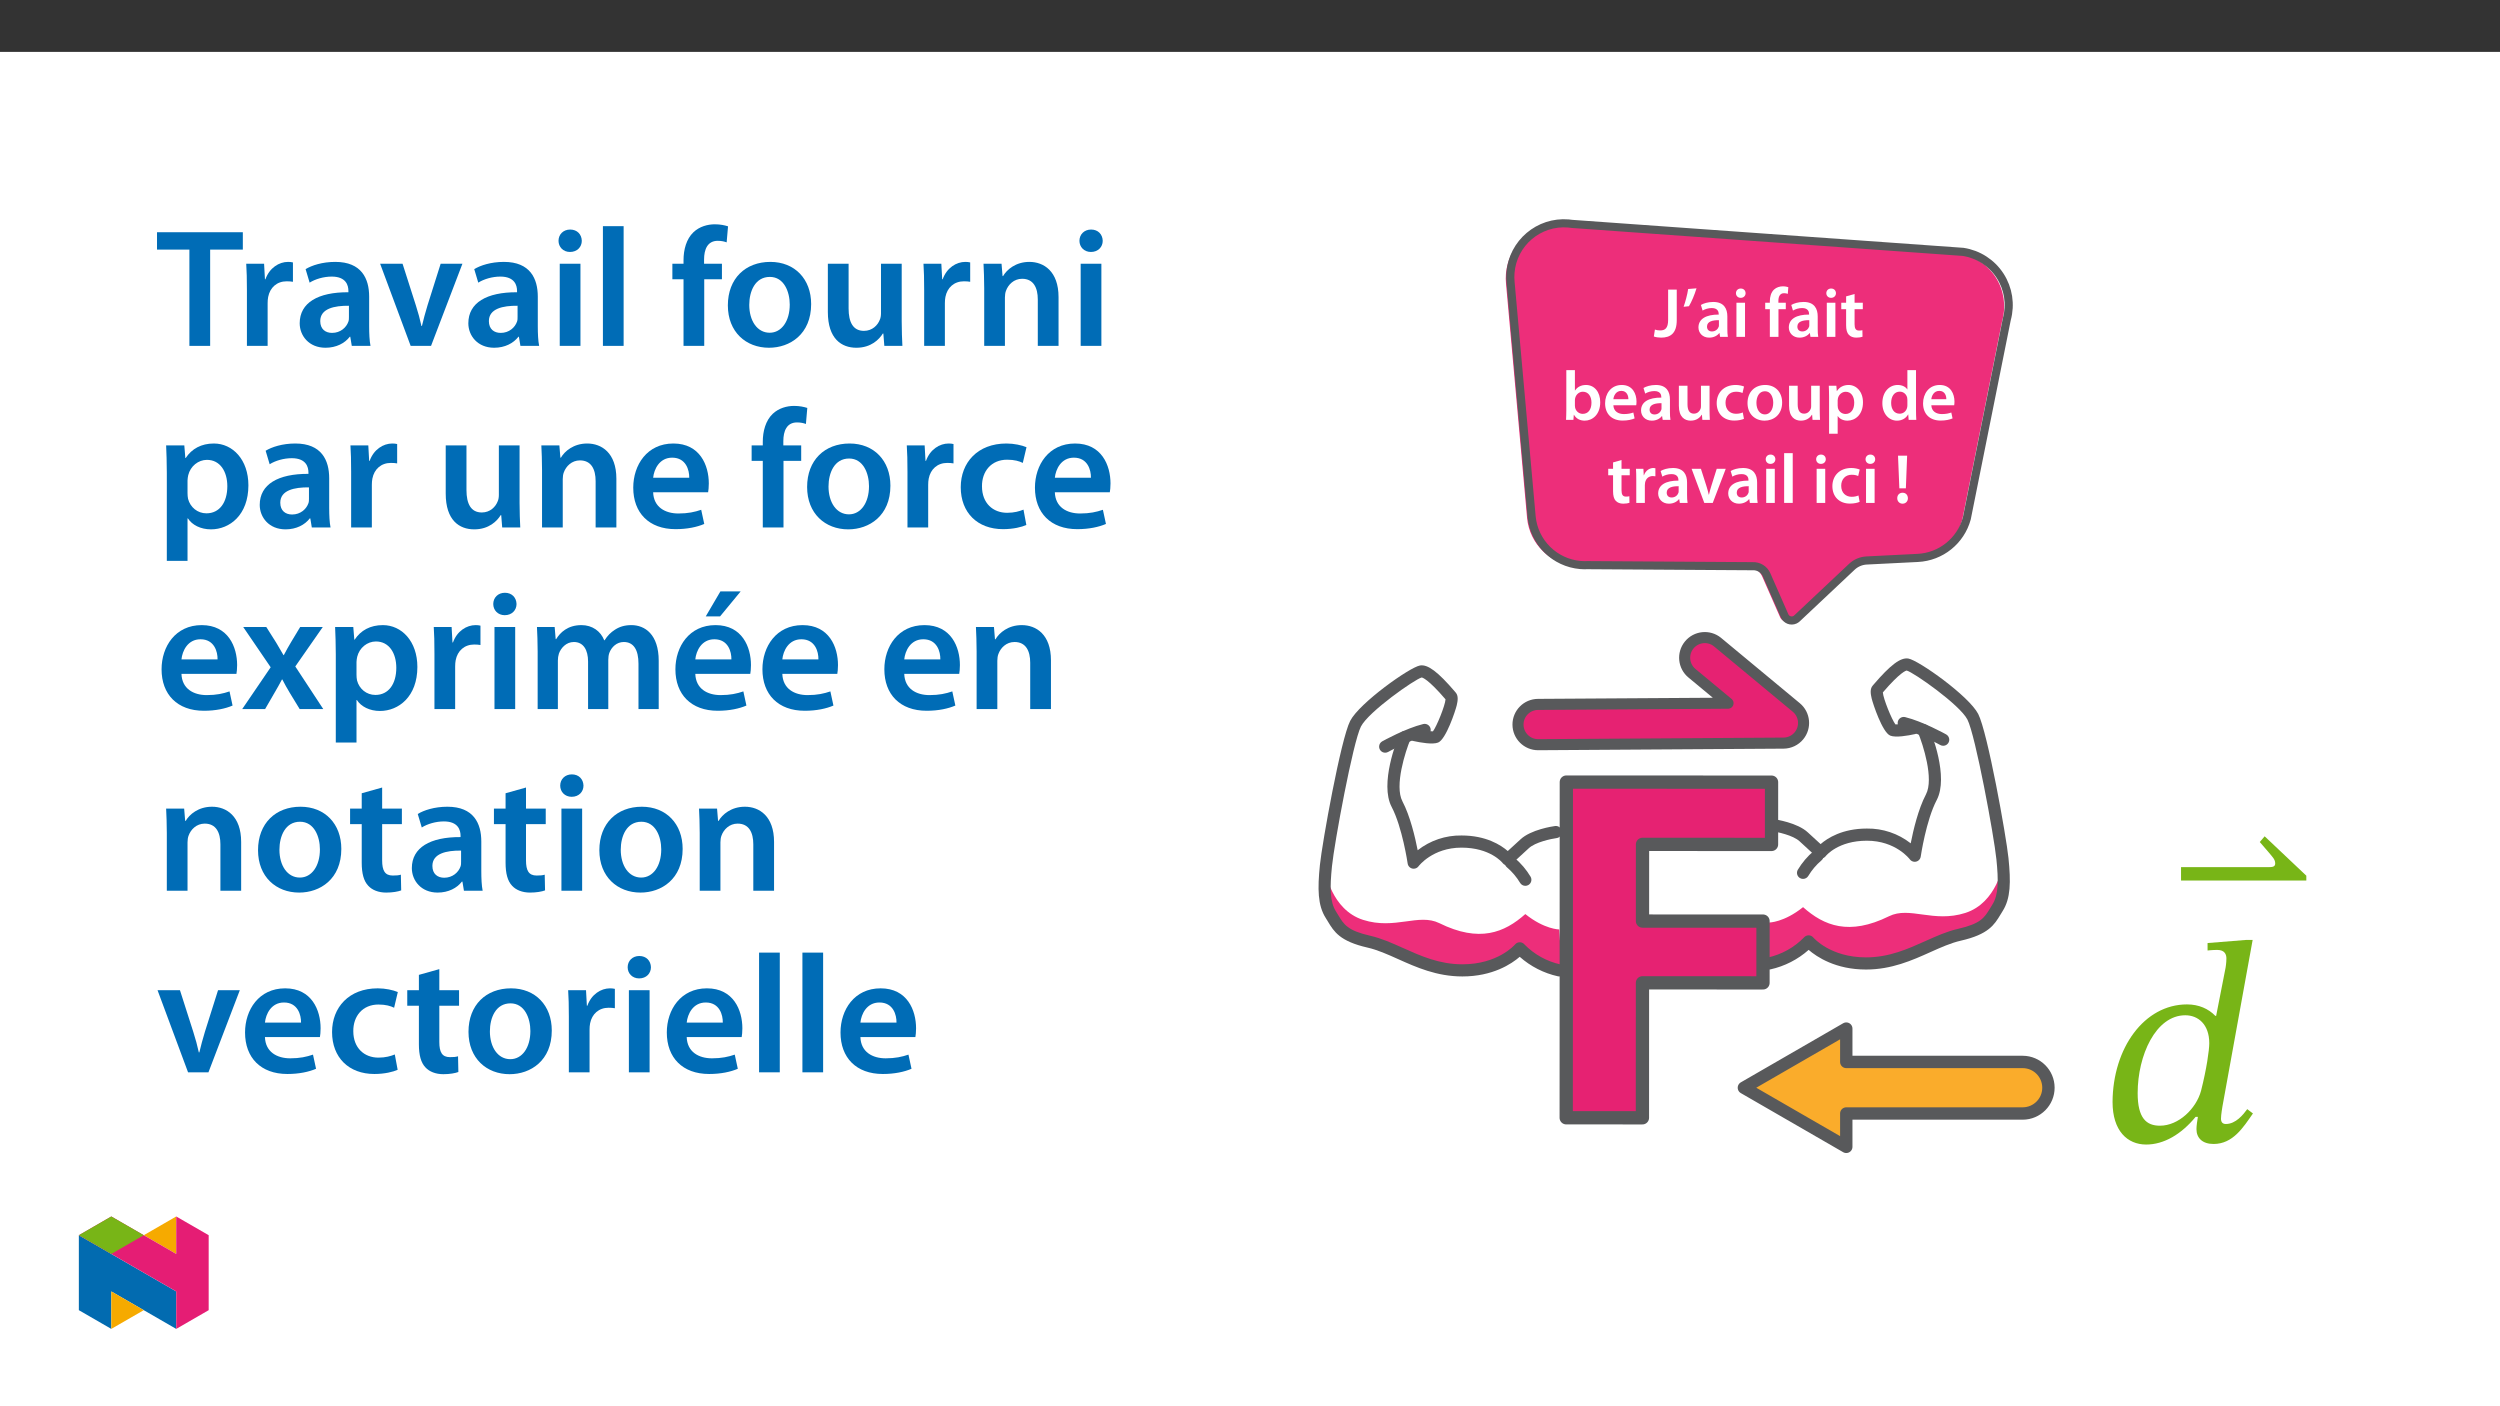 ﻿<?xml version="1.0" encoding="utf-8"?>
<svg xmlns="http://www.w3.org/2000/svg" xmlns:xlink="http://www.w3.org/1999/xlink" viewBox="0 0 960 540" version="1.1">
  <rect x="0" y="0" width="960" height="540" fill="#333333" stroke="none"/>
  <defs>
    <g>
      <symbol overflow="visible" id="glyph0-0">
        <path style="stroke:none;" d="M 0 0 L 95.625 0.031 L 95.672 -133.844 L 0.047 -133.875 Z M 47.844 -75.531 L 15.344 -124.312 L 80.375 -124.281 Z M 53.578 -66.922 L 86.109 -115.672 L 86.062 -18.141 Z M 15.297 -9.562 L 47.828 -58.312 L 80.328 -9.531 Z M 9.609 -115.703 L 42.109 -66.922 L 9.562 -18.172 Z M 9.609 -115.703 " />
      </symbol>
      <symbol overflow="visible" id="glyph0-1">
        <path style="stroke:none;" d="M 12.625 0 L 41.891 0.016 L 41.906 -51.812 L 88.188 -51.797 L 88.203 -75.516 L 41.922 -75.531 L 41.922 -104.984 L 91.453 -104.969 L 91.469 -128.875 L 12.672 -128.906 Z M 12.625 0 " />
      </symbol>
      <symbol overflow="visible" id="glyph1-0">
        <path style="stroke:none;" d="M 0 0 L 13.453 0 L 13.453 -18.828 L 0 -18.828 Z M 6.734 -10.625 L 2.156 -17.484 L 11.297 -17.484 Z M 7.531 -9.422 L 12.109 -16.281 L 12.109 -2.562 Z M 2.156 -1.344 L 6.734 -8.203 L 11.297 -1.344 Z M 1.344 -16.281 L 5.922 -9.422 L 1.344 -2.562 Z M 1.344 -16.281 " />
      </symbol>
      <symbol overflow="visible" id="glyph1-1">
        <path style="stroke:none;" d="M 5.516 -6.484 C 5.516 -3.344 4.359 -2.469 2.469 -2.469 C 1.688 -2.469 0.969 -2.609 0.438 -2.797 L 0.031 -0.141 C 0.75 0.141 1.891 0.297 2.828 0.297 C 6.406 0.297 8.828 -1.375 8.828 -6.375 L 8.828 -18.141 L 5.516 -18.141 Z M 5.516 -6.484 " />
      </symbol>
      <symbol overflow="visible" id="glyph1-2">
        <path style="stroke:none;" d="M 2.531 -18.375 C 2.203 -16.203 1.484 -13.531 0.781 -11.547 L 2.828 -11.766 C 3.828 -13.422 5 -16.172 5.734 -18.641 Z M 2.531 -18.375 " />
      </symbol>
      <symbol overflow="visible" id="glyph1-3">
        <path style="stroke:none;" d="M 11.953 -7.859 C 11.953 -10.734 10.734 -13.406 6.531 -13.406 C 4.469 -13.406 2.766 -12.828 1.797 -12.25 L 2.453 -10.094 C 3.344 -10.656 4.688 -11.062 5.969 -11.062 C 8.281 -11.062 8.641 -9.625 8.641 -8.766 L 8.641 -8.562 C 3.797 -8.578 0.859 -6.891 0.859 -3.609 C 0.859 -1.609 2.344 0.297 4.984 0.297 C 6.703 0.297 8.078 -0.438 8.859 -1.453 L 8.938 -1.453 L 9.172 0 L 12.156 0 C 12 -0.812 11.953 -1.969 11.953 -3.141 Z M 8.719 -4.594 C 8.719 -4.359 8.719 -4.109 8.641 -3.875 C 8.312 -2.938 7.375 -2.078 6.031 -2.078 C 4.984 -2.078 4.141 -2.656 4.141 -3.953 C 4.141 -5.953 6.375 -6.438 8.719 -6.406 Z M 8.719 -4.594 " />
      </symbol>
      <symbol overflow="visible" id="glyph1-4">
        <path style="stroke:none;" d="M 5.078 0 L 5.078 -13.109 L 1.781 -13.109 L 1.781 0 Z M 3.438 -18.562 C 2.344 -18.562 1.594 -17.781 1.594 -16.766 C 1.594 -15.797 2.312 -14.984 3.422 -14.984 C 4.578 -14.984 5.297 -15.797 5.297 -16.766 C 5.281 -17.781 4.578 -18.562 3.438 -18.562 Z M 3.438 -18.562 " />
      </symbol>
      <symbol overflow="visible" id="glyph1-5">
        <path style="stroke:none;" d="M 5.469 0 L 5.469 -10.625 L 8.281 -10.625 L 8.281 -13.109 L 5.438 -13.109 L 5.438 -13.781 C 5.438 -15.391 5.969 -16.766 7.609 -16.766 C 8.234 -16.766 8.656 -16.656 9.047 -16.516 L 9.25 -19.078 C 8.75 -19.234 8.047 -19.406 7.156 -19.406 C 6 -19.406 4.703 -19.047 3.734 -18.141 C 2.609 -17.062 2.156 -15.359 2.156 -13.672 L 2.156 -13.109 L 0.375 -13.109 L 0.375 -10.625 L 2.156 -10.625 L 2.156 0 Z M 5.469 0 " />
      </symbol>
      <symbol overflow="visible" id="glyph1-6">
        <path style="stroke:none;" d="M 2.312 -15.547 L 2.312 -13.109 L 0.453 -13.109 L 0.453 -10.625 L 2.312 -10.625 L 2.312 -4.469 C 2.312 -2.75 2.641 -1.531 3.359 -0.781 C 3.984 -0.109 4.984 0.297 6.219 0.297 C 7.234 0.297 8.125 0.141 8.609 -0.047 L 8.562 -2.562 C 8.172 -2.453 7.859 -2.422 7.266 -2.422 C 6 -2.422 5.562 -3.234 5.562 -4.844 L 5.562 -10.625 L 8.719 -10.625 L 8.719 -13.109 L 5.562 -13.109 L 5.562 -16.469 Z M 2.312 -15.547 " />
      </symbol>
      <symbol overflow="visible" id="glyph1-7">
        <path style="stroke:none;" d="M 1.781 -3.688 C 1.781 -2.344 1.719 -0.891 1.672 0 L 4.5 0 L 4.656 -1.969 L 4.703 -1.969 C 5.656 -0.344 7.156 0.297 8.859 0.297 C 11.812 0.297 14.797 -2.047 14.797 -6.75 C 14.828 -10.734 12.531 -13.406 9.344 -13.406 C 7.375 -13.406 5.953 -12.562 5.141 -11.297 L 5.078 -11.297 L 5.078 -19.109 L 1.781 -19.109 Z M 5.078 -7.531 C 5.078 -7.859 5.141 -8.156 5.188 -8.391 C 5.547 -9.844 6.781 -10.812 8.125 -10.812 C 10.328 -10.812 11.438 -8.938 11.438 -6.625 C 11.438 -3.953 10.172 -2.312 8.094 -2.312 C 6.672 -2.312 5.516 -3.281 5.172 -4.625 C 5.109 -4.875 5.078 -5.141 5.078 -5.406 Z M 5.078 -7.531 " />
      </symbol>
      <symbol overflow="visible" id="glyph1-8">
        <path style="stroke:none;" d="M 12.891 -5.625 C 12.938 -5.922 13 -6.406 13 -7.016 C 13 -9.906 11.594 -13.406 7.344 -13.406 C 3.141 -13.406 0.938 -9.984 0.938 -6.344 C 0.938 -2.344 3.438 0.266 7.688 0.266 C 9.578 0.266 11.141 -0.078 12.266 -0.562 L 11.781 -2.828 C 10.766 -2.469 9.688 -2.234 8.156 -2.234 C 6.031 -2.234 4.203 -3.25 4.109 -5.625 Z M 4.109 -7.938 C 4.25 -9.281 5.109 -11.141 7.156 -11.141 C 9.359 -11.141 9.906 -9.141 9.875 -7.938 Z M 4.109 -7.938 " />
      </symbol>
      <symbol overflow="visible" id="glyph1-9">
        <path style="stroke:none;" d="M 13.5 -13.109 L 10.203 -13.109 L 10.203 -5.188 C 10.203 -4.812 10.141 -4.438 10.016 -4.172 C 9.688 -3.312 8.828 -2.391 7.484 -2.391 C 5.734 -2.391 5.031 -3.797 5.031 -5.969 L 5.031 -13.109 L 1.719 -13.109 L 1.719 -5.406 C 1.719 -1.125 3.906 0.297 6.266 0.297 C 8.641 0.297 9.922 -1.047 10.5 -1.969 L 10.578 -1.969 L 10.734 0 L 13.609 0 C 13.562 -1.078 13.5 -2.375 13.5 -3.922 Z M 13.5 -13.109 " />
      </symbol>
      <symbol overflow="visible" id="glyph1-10">
        <path style="stroke:none;" d="M 10.953 -2.859 C 10.312 -2.578 9.469 -2.344 8.344 -2.344 C 6.078 -2.344 4.328 -3.875 4.328 -6.562 C 4.312 -8.953 5.812 -10.812 8.344 -10.812 C 9.531 -10.812 10.312 -10.578 10.844 -10.312 L 11.438 -12.812 C 10.688 -13.125 9.438 -13.406 8.234 -13.406 C 3.625 -13.406 0.938 -10.359 0.938 -6.438 C 0.938 -2.375 3.609 0.266 7.688 0.266 C 9.344 0.266 10.703 -0.078 11.406 -0.406 Z M 10.953 -2.859 " />
      </symbol>
      <symbol overflow="visible" id="glyph1-11">
        <path style="stroke:none;" d="M 7.719 -13.406 C 3.766 -13.406 0.938 -10.766 0.938 -6.453 C 0.938 -2.234 3.828 0.297 7.5 0.297 C 10.844 0.297 14.234 -1.859 14.234 -6.672 C 14.234 -10.656 11.625 -13.406 7.719 -13.406 Z M 7.641 -11 C 9.906 -11 10.812 -8.641 10.812 -6.594 C 10.812 -3.922 9.5 -2.094 7.609 -2.094 C 5.625 -2.094 4.359 -4.016 4.359 -6.531 C 4.359 -8.719 5.297 -11 7.641 -11 Z M 7.641 -11 " />
      </symbol>
      <symbol overflow="visible" id="glyph1-12">
        <path style="stroke:none;" d="M 1.781 5.328 L 5.078 5.328 L 5.078 -1.453 L 5.141 -1.453 C 5.812 -0.406 7.188 0.297 8.828 0.297 C 11.812 0.297 14.797 -1.984 14.797 -6.734 C 14.797 -10.812 12.297 -13.406 9.281 -13.406 C 7.297 -13.406 5.766 -12.562 4.797 -11.078 L 4.734 -11.078 L 4.578 -13.109 L 1.672 -13.109 C 1.719 -11.859 1.781 -10.469 1.781 -8.75 Z M 5.078 -7.5 C 5.078 -7.781 5.141 -8.078 5.188 -8.344 C 5.547 -9.797 6.812 -10.797 8.172 -10.797 C 10.312 -10.797 11.438 -8.906 11.438 -6.594 C 11.438 -4.016 10.203 -2.266 8.094 -2.266 C 6.672 -2.266 5.516 -3.234 5.172 -4.578 C 5.109 -4.875 5.078 -5.172 5.078 -5.484 Z M 5.078 -7.5 " />
      </symbol>
      <symbol overflow="visible" id="glyph1-13">
        <path style="stroke:none;" d="M 10.547 -19.109 L 10.547 -11.703 L 10.5 -11.703 C 9.906 -12.672 8.609 -13.406 6.812 -13.406 C 3.656 -13.406 0.922 -10.797 0.938 -6.406 C 0.938 -2.375 3.422 0.297 6.562 0.297 C 8.453 0.297 10.031 -0.625 10.812 -2.078 L 10.875 -2.078 L 11.031 0 L 13.969 0 C 13.906 -0.891 13.859 -2.344 13.859 -3.688 L 13.859 -19.109 Z M 10.547 -5.672 C 10.547 -5.328 10.516 -5 10.438 -4.703 C 10.109 -3.281 8.938 -2.375 7.594 -2.375 C 5.484 -2.375 4.312 -4.109 4.312 -6.531 C 4.312 -8.953 5.484 -10.844 7.609 -10.844 C 9.125 -10.844 10.172 -9.797 10.469 -8.531 C 10.516 -8.266 10.547 -7.906 10.547 -7.641 Z M 10.547 -5.672 " />
      </symbol>
      <symbol overflow="visible" id="glyph1-14">
        <path style="stroke:none;" d="M 1.781 0 L 5.078 0 L 5.078 -6.812 C 5.078 -7.156 5.109 -7.5 5.172 -7.797 C 5.469 -9.312 6.562 -10.312 8.125 -10.312 C 8.531 -10.312 8.828 -10.281 9.125 -10.219 L 9.125 -13.312 C 8.859 -13.375 8.656 -13.406 8.344 -13.406 C 6.922 -13.406 5.375 -12.453 4.734 -10.625 L 4.656 -10.625 L 4.516 -13.109 L 1.672 -13.109 C 1.75 -11.953 1.781 -10.656 1.781 -8.875 Z M 1.781 0 " />
      </symbol>
      <symbol overflow="visible" id="glyph1-15">
        <path style="stroke:none;" d="M 0.297 -13.109 L 5.172 0 L 8.422 0 L 13.422 -13.109 L 9.953 -13.109 L 7.859 -6.453 C 7.5 -5.281 7.203 -4.25 6.969 -3.172 L 6.891 -3.172 C 6.641 -4.25 6.375 -5.297 6 -6.453 L 3.875 -13.109 Z M 0.297 -13.109 " />
      </symbol>
      <symbol overflow="visible" id="glyph1-16">
        <path style="stroke:none;" d="M 1.781 0 L 5.078 0 L 5.078 -19.109 L 1.781 -19.109 Z M 1.781 0 " />
      </symbol>
      <symbol overflow="visible" id="glyph1-17">
        <path style="stroke:none;" d="M 4.625 -5.594 L 5.109 -18.141 L 1.609 -18.141 L 2.125 -5.594 Z M 3.344 0.297 C 4.594 0.297 5.406 -0.625 5.406 -1.797 C 5.375 -3.047 4.594 -3.906 3.359 -3.906 C 2.156 -3.906 1.312 -3.047 1.312 -1.797 C 1.312 -0.625 2.156 0.297 3.344 0.297 Z M 3.344 0.297 " />
      </symbol>
      <symbol overflow="visible" id="glyph2-0">
        <path style="stroke:none;" d="M 35.062 -18.625 L 35.062 -20.391 C 35.062 -32.328 52.719 -40.875 52.719 -56.984 C 52.719 -68.391 43.188 -73.312 32.438 -73.312 C 21.375 -73.312 13.812 -67.078 13.812 -58.188 C 13.812 -53.047 15.891 -50.516 19.391 -50.516 C 22.031 -50.516 24.328 -51.953 24.328 -55.344 C 24.328 -59.516 22.031 -59.625 22.031 -63.234 C 22.031 -66.641 24.984 -69.156 31.453 -69.156 C 38.469 -69.156 42.844 -65.312 42.844 -56.656 C 42.844 -39.781 30.688 -35.734 30.688 -21.484 L 30.688 -18.625 Z M 39.234 -5.266 C 39.234 -8.656 36.938 -11.719 33.094 -11.719 C 29.047 -11.719 26.625 -8.766 26.625 -5.266 C 26.625 -1.641 28.719 0.875 32.984 0.875 C 36.938 0.875 39.234 -1.75 39.234 -5.266 Z M 65.203 18.516 L 65.203 -86.031 L 1.094 -86.031 L 1.094 18.516 Z M 59.516 12.719 L 6.688 12.719 L 6.688 -80.438 L 59.516 -80.438 Z M 59.516 12.719 " />
      </symbol>
      <symbol overflow="visible" id="glyph2-1">
        <path style="stroke:none;" d="M -2.078 -75.406 L -2.078 -77.266 L -18.078 -92.391 L -19.953 -90.203 L -16.547 -86.25 C -15.016 -84.391 -14.031 -83.516 -14.031 -81.969 C -14.031 -80.766 -14.906 -80.547 -16.547 -80.547 L -50.188 -80.547 L -50.188 -75.406 Z M -2.078 -75.406 " />
      </symbol>
      <symbol overflow="visible" id="glyph2-2">
        <path style="stroke:none;" d="M 57.969 -77.266 L 55.562 -77.266 L 40.656 -76.062 L 40.656 -73.203 C 40.656 -73.203 42.516 -73.422 44.391 -73.422 C 47.344 -73.422 47.891 -71.562 47.891 -70.141 C 47.891 -68.391 47.562 -66.531 47.562 -66.531 L 43.953 -48.109 L 43.625 -48.109 C 40.984 -50.844 37.266 -52.5 32.766 -52.5 C 16.328 -52.5 4.281 -35.734 4.172 -15.016 C 4.172 -3.953 9.859 1.312 17.094 1.312 C 23.891 1.312 30.578 -2.625 36.062 -9.312 L 36.938 -9.312 C 36.719 -8 36.391 -5.922 36.391 -4.609 C 36.391 -1.203 38.688 1.094 42.953 1.094 C 50.406 1.094 54.359 -5.266 58.078 -10.625 L 55.891 -12.281 C 54.359 -10.188 51.516 -6.578 47.672 -6.578 C 46.469 -6.578 45.812 -7.234 45.812 -8.656 C 45.812 -10.078 46.359 -13.266 46.359 -13.266 Z M 38.141 -19.281 C 36.281 -12.5 29.594 -5.922 22.359 -5.922 C 17.203 -5.922 13.812 -8.766 13.812 -18.406 C 13.812 -32.875 20.719 -48.328 32.109 -48.328 C 37.047 -48.328 41.312 -44.828 41.312 -37.594 C 41.312 -35.062 40.328 -27.844 38.141 -19.281 Z M 38.141 -19.281 " />
      </symbol>
      <symbol overflow="visible" id="glyph3-0">
        <path style="stroke:none;" d="M 0 0 L 32.375 0 L 32.375 -45.328 L 0 -45.328 Z M 16.188 -25.578 L 5.188 -42.094 L 27.188 -42.094 Z M 18.125 -22.656 L 29.141 -39.172 L 29.141 -6.156 Z M 5.188 -3.234 L 16.188 -19.75 L 27.188 -3.234 Z M 3.234 -39.172 L 14.25 -22.656 L 3.234 -6.156 Z M 3.234 -39.172 " />
      </symbol>
      <symbol overflow="visible" id="glyph3-1">
        <path style="stroke:none;" d="M 12.953 0 L 20.922 0 L 20.922 -36.969 L 33.469 -36.969 L 33.469 -43.641 L 0.516 -43.641 L 0.516 -36.969 L 12.953 -36.969 Z M 12.953 0 " />
      </symbol>
      <symbol overflow="visible" id="glyph3-2">
        <path style="stroke:none;" d="M 4.281 0 L 12.234 0 L 12.234 -16.375 C 12.234 -17.219 12.297 -18.062 12.438 -18.781 C 13.141 -22.406 15.797 -24.797 19.547 -24.797 C 20.531 -24.797 21.234 -24.734 21.953 -24.609 L 21.953 -32.047 C 21.297 -32.188 20.844 -32.25 20.078 -32.25 C 16.641 -32.25 12.953 -29.984 11.391 -25.578 L 11.203 -25.578 L 10.875 -31.531 L 4.016 -31.531 C 4.203 -28.75 4.281 -25.641 4.281 -21.375 Z M 4.281 0 " />
      </symbol>
      <symbol overflow="visible" id="glyph3-3">
        <path style="stroke:none;" d="M 28.75 -18.906 C 28.75 -25.828 25.828 -32.25 15.734 -32.25 C 10.75 -32.25 6.672 -30.891 4.344 -29.469 L 5.891 -24.281 C 8.031 -25.641 11.266 -26.609 14.375 -26.609 C 19.938 -26.609 20.781 -23.188 20.781 -21.109 L 20.781 -20.594 C 9.125 -20.656 2.078 -16.578 2.078 -8.672 C 2.078 -3.891 5.641 0.719 11.984 0.719 C 16.125 0.719 19.422 -1.031 21.297 -3.5 L 21.5 -3.5 L 22.078 0 L 29.266 0 C 28.875 -1.938 28.75 -4.734 28.75 -7.578 Z M 20.984 -11.078 C 20.984 -10.484 20.984 -9.906 20.781 -9.328 C 20 -7.062 17.734 -4.984 14.5 -4.984 C 11.984 -4.984 9.969 -6.406 9.969 -9.516 C 9.969 -14.312 15.344 -15.469 20.984 -15.406 Z M 20.984 -11.078 " />
      </symbol>
      <symbol overflow="visible" id="glyph3-4">
        <path style="stroke:none;" d="M 0.719 -31.531 L 12.438 0 L 20.266 0 L 32.312 -31.531 L 23.953 -31.531 L 18.906 -15.547 C 18.062 -12.688 17.359 -10.234 16.766 -7.641 L 16.578 -7.641 C 16 -10.234 15.344 -12.75 14.438 -15.547 L 9.328 -31.531 Z M 0.719 -31.531 " />
      </symbol>
      <symbol overflow="visible" id="glyph3-5">
        <path style="stroke:none;" d="M 12.234 0 L 12.234 -31.531 L 4.281 -31.531 L 4.281 0 Z M 8.281 -44.672 C 5.641 -44.672 3.812 -42.797 3.812 -40.344 C 3.812 -38.016 5.562 -36.062 8.219 -36.062 C 11 -36.062 12.75 -38.016 12.75 -40.344 C 12.688 -42.797 11 -44.672 8.281 -44.672 Z M 8.281 -44.672 " />
      </symbol>
      <symbol overflow="visible" id="glyph3-6">
        <path style="stroke:none;" d="M 4.281 0 L 12.234 0 L 12.234 -45.969 L 4.281 -45.969 Z M 4.281 0 " />
      </symbol>
      <symbol overflow="visible" id="glyph3-7">
        <path style="stroke:none;" d="M 13.141 0 L 13.141 -25.578 L 19.938 -25.578 L 19.938 -31.531 L 13.078 -31.531 L 13.078 -33.156 C 13.078 -37.031 14.375 -40.344 18.328 -40.344 C 19.812 -40.344 20.844 -40.078 21.75 -39.75 L 22.281 -45.906 C 21.047 -46.297 19.359 -46.688 17.219 -46.688 C 14.438 -46.688 11.328 -45.844 9 -43.641 C 6.281 -41.047 5.188 -36.969 5.188 -32.891 L 5.188 -31.531 L 0.906 -31.531 L 0.906 -25.578 L 5.188 -25.578 L 5.188 0 Z M 13.141 0 " />
      </symbol>
      <symbol overflow="visible" id="glyph3-8">
        <path style="stroke:none;" d="M 18.578 -32.25 C 9.062 -32.25 2.266 -25.906 2.266 -15.547 C 2.266 -5.375 9.188 0.719 18.062 0.719 C 26.094 0.719 34.25 -4.469 34.25 -16.062 C 34.25 -25.641 27.969 -32.25 18.578 -32.25 Z M 18.391 -26.484 C 23.828 -26.484 26.031 -20.781 26.031 -15.859 C 26.031 -9.453 22.859 -5.047 18.328 -5.047 C 13.531 -5.047 10.484 -9.641 10.484 -15.734 C 10.484 -20.984 12.75 -26.484 18.391 -26.484 Z M 18.391 -26.484 " />
      </symbol>
      <symbol overflow="visible" id="glyph3-9">
        <path style="stroke:none;" d="M 32.5 -31.531 L 24.547 -31.531 L 24.547 -12.5 C 24.547 -11.594 24.406 -10.688 24.094 -10.031 C 23.312 -7.969 21.234 -5.766 18 -5.766 C 13.797 -5.766 12.109 -9.125 12.109 -14.375 L 12.109 -31.531 L 4.141 -31.531 L 4.141 -13.016 C 4.141 -2.719 9.391 0.719 15.094 0.719 C 20.781 0.719 23.891 -2.531 25.25 -4.734 L 25.453 -4.734 L 25.828 0 L 32.766 0 C 32.641 -2.594 32.5 -5.703 32.5 -9.453 Z M 32.5 -31.531 " />
      </symbol>
      <symbol overflow="visible" id="glyph3-10">
        <path style="stroke:none;" d="M 4.281 0 L 12.234 0 L 12.234 -18.578 C 12.234 -19.484 12.375 -20.469 12.625 -21.109 C 13.469 -23.5 15.672 -25.766 18.844 -25.766 C 23.188 -25.766 24.859 -22.344 24.859 -17.812 L 24.859 0 L 32.828 0 L 32.828 -18.719 C 32.828 -28.688 27.125 -32.25 21.625 -32.25 C 16.375 -32.25 12.953 -29.266 11.531 -26.812 L 11.328 -26.812 L 10.938 -31.531 L 4.016 -31.531 C 4.141 -28.812 4.281 -25.766 4.281 -22.141 Z M 4.281 0 " />
      </symbol>
      <symbol overflow="visible" id="glyph3-11">
        <path style="stroke:none;" d="M 4.281 12.828 L 12.234 12.828 L 12.234 -3.5 L 12.375 -3.5 C 13.984 -0.969 17.281 0.719 21.234 0.719 C 28.422 0.719 35.609 -4.797 35.609 -16.188 C 35.609 -26.031 29.594 -32.25 22.344 -32.25 C 17.547 -32.25 13.859 -30.234 11.531 -26.672 L 11.391 -26.672 L 11 -31.531 L 4.016 -31.531 C 4.141 -28.562 4.281 -25.188 4.281 -21.047 Z M 12.234 -18.062 C 12.234 -18.719 12.375 -19.422 12.5 -20.078 C 13.344 -23.562 16.375 -25.969 19.688 -25.969 C 24.797 -25.969 27.516 -21.438 27.516 -15.859 C 27.516 -9.641 24.547 -5.438 19.484 -5.438 C 16.062 -5.438 13.281 -7.766 12.438 -11 C 12.297 -11.719 12.234 -12.438 12.234 -13.203 Z M 12.234 -18.062 " />
      </symbol>
      <symbol overflow="visible" id="glyph3-12">
        <path style="stroke:none;" d="M 31.016 -13.531 C 31.141 -14.25 31.281 -15.406 31.281 -16.906 C 31.281 -23.828 27.906 -32.25 17.672 -32.25 C 7.578 -32.25 2.266 -24.016 2.266 -15.281 C 2.266 -5.641 8.281 0.641 18.516 0.641 C 23.047 0.641 26.812 -0.188 29.531 -1.359 L 28.359 -6.797 C 25.906 -5.953 23.312 -5.375 19.625 -5.375 C 14.5 -5.375 10.094 -7.828 9.906 -13.531 Z M 9.906 -19.094 C 10.234 -22.344 12.297 -26.812 17.219 -26.812 C 22.531 -26.812 23.828 -22.016 23.766 -19.094 Z M 9.906 -19.094 " />
      </symbol>
      <symbol overflow="visible" id="glyph3-13">
        <path style="stroke:none;" d="M 26.359 -6.859 C 24.797 -6.219 22.797 -5.641 20.078 -5.641 C 14.641 -5.641 10.422 -9.328 10.422 -15.797 C 10.359 -21.562 13.984 -26.031 20.078 -26.031 C 22.922 -26.031 24.797 -25.453 26.094 -24.797 L 27.516 -30.828 C 25.703 -31.594 22.734 -32.25 19.812 -32.25 C 8.734 -32.25 2.266 -24.922 2.266 -15.469 C 2.266 -5.703 8.672 0.641 18.516 0.641 C 22.469 0.641 25.766 -0.188 27.453 -0.969 Z M 26.359 -6.859 " />
      </symbol>
      <symbol overflow="visible" id="glyph3-14">
        <path style="stroke:none;" d="M 0.719 -31.531 L 11.266 -16.062 L 0.328 0 L 9.125 0 L 12.75 -6.281 C 13.734 -8.031 14.703 -9.578 15.609 -11.391 L 15.734 -11.391 C 16.641 -9.641 17.547 -7.969 18.578 -6.281 L 22.406 0 L 31.469 0 L 20.719 -16.375 L 31.281 -31.531 L 22.594 -31.531 L 19.094 -25.703 C 18.125 -24.094 17.219 -22.469 16.312 -20.719 L 16.188 -20.719 C 15.281 -22.344 14.375 -23.891 13.344 -25.578 L 9.578 -31.531 Z M 0.719 -31.531 " />
      </symbol>
      <symbol overflow="visible" id="glyph3-15">
        <path style="stroke:none;" d="M 4.281 0 L 12.047 0 L 12.047 -18.641 C 12.047 -19.547 12.172 -20.469 12.438 -21.297 C 13.203 -23.438 15.219 -25.766 18.188 -25.766 C 21.891 -25.766 23.641 -22.656 23.641 -18.266 L 23.641 0 L 31.406 0 L 31.406 -18.906 C 31.406 -19.812 31.531 -20.844 31.797 -21.562 C 32.641 -23.828 34.641 -25.766 37.359 -25.766 C 41.188 -25.766 43 -22.656 43 -17.422 L 43 0 L 50.766 0 L 50.766 -18.578 C 50.766 -28.688 45.453 -32.25 40.281 -32.25 C 37.625 -32.25 35.609 -31.594 33.797 -30.375 C 32.375 -29.469 31.078 -28.172 29.984 -26.422 L 29.844 -26.422 C 28.484 -29.922 25.25 -32.25 21.109 -32.25 C 15.734 -32.25 12.891 -29.328 11.391 -26.875 L 11.203 -26.875 L 10.812 -31.531 L 4.016 -31.531 C 4.141 -28.812 4.281 -25.766 4.281 -22.141 Z M 4.281 0 " />
      </symbol>
      <symbol overflow="visible" id="glyph3-16">
        <path style="stroke:none;" d="M 31.016 -13.531 C 31.141 -14.25 31.281 -15.406 31.281 -16.906 C 31.281 -23.828 27.906 -32.25 17.672 -32.25 C 7.578 -32.25 2.266 -24.016 2.266 -15.281 C 2.266 -5.641 8.281 0.641 18.516 0.641 C 23.047 0.641 26.812 -0.188 29.531 -1.359 L 28.359 -6.797 C 25.906 -5.953 23.312 -5.375 19.625 -5.375 C 14.5 -5.375 10.094 -7.828 9.906 -13.531 Z M 9.906 -19.094 C 10.234 -22.344 12.297 -26.812 17.219 -26.812 C 22.531 -26.812 23.828 -22.016 23.766 -19.094 Z M 19.547 -45.203 L 13.922 -35.609 L 19.422 -35.609 L 27.328 -45.203 Z M 19.547 -45.203 " />
      </symbol>
      <symbol overflow="visible" id="glyph3-17">
        <path style="stroke:none;" d="M 5.562 -37.422 L 5.562 -31.531 L 1.094 -31.531 L 1.094 -25.578 L 5.562 -25.578 L 5.562 -10.75 C 5.562 -6.609 6.344 -3.688 8.094 -1.875 C 9.578 -0.266 11.984 0.719 14.953 0.719 C 17.422 0.719 19.547 0.328 20.719 -0.125 L 20.594 -6.156 C 19.688 -5.891 18.906 -5.828 17.484 -5.828 C 14.438 -5.828 13.406 -7.766 13.406 -11.656 L 13.406 -25.578 L 20.984 -25.578 L 20.984 -31.531 L 13.406 -31.531 L 13.406 -39.625 Z M 5.562 -37.422 " />
      </symbol>
    </g>
    <clipPath id="clip1">
      <path d="M 535 84.18 L 788.973 84.18 L 788.973 283 L 535 283 Z M 535 84.18 " />
    </clipPath>
    <clipPath id="clip2">
      <path d="M 506.32 255 L 602 255 L 602 375 L 506.32 375 Z M 506.32 255 " />
    </clipPath>
    <clipPath id="clip3">
      <rect width="102" height="209" />
    </clipPath>
    <g id="surface7" clip-path="url(#clip3)">
      <g style="fill:rgb(90.199%,13.3%,44.699%);fill-opacity:1;">
        <use xlink:href="#glyph0-1" x="0.803" y="160.218" />
      </g>
    </g>
    <clipPath id="clip4">
      <path d="M 586 266 L 693 266 L 693 478.223 L 586 478.223 Z M 586 266 " />
    </clipPath>
    <clipPath id="clip5">
      <rect width="107" height="213" />
    </clipPath>
    <g id="surface6" clip-path="url(#clip5)">
      <path style="fill:none;stroke-width:6;stroke-linecap:round;stroke-linejoin:round;stroke:rgb(34.499%,34.9%,35.699%);stroke-opacity:1;stroke-miterlimit:4;" d="M 0.001 0 L 34.427 -0.014 L 34.449 60.961 L 88.898 60.938 L 88.907 88.842 L 34.459 88.861 L 34.472 123.511 L 92.749 123.488 L 92.758 151.613 L 0.056 151.65 Z M 0.001 0 " transform="matrix(0.85,0,0,-0.85,15.425,163.223)" />
    </g>
    <clipPath id="clip6">
      <path d="M 667 392 L 788.973 392 L 788.973 443 L 667 443 Z M 667 392 " />
    </clipPath>
    <clipPath id="clip7">
      <path d="M 30.277 474 L 68 474 L 68 510.301 L 30.277 510.301 Z M 30.277 474 " />
    </clipPath>
    <clipPath id="clip8">
      <path d="M 42 495 L 56 495 L 56 510.301 L 42 510.301 Z M 42 495 " />
    </clipPath>
    <clipPath id="clip9">
      <path d="M 55 467.125 L 68 467.125 L 68 482 L 55 482 Z M 55 467.125 " />
    </clipPath>
    <clipPath id="clip10">
      <path d="M 30.277 467.125 L 80.133 467.125 L 80.133 510.301 L 30.277 510.301 Z M 30.277 467.125 " />
    </clipPath>
    <clipPath id="clip11">
      <path d="M 30.277 467.125 L 56 467.125 L 56 482 L 30.277 482 Z M 30.277 467.125 " />
    </clipPath>
  </defs>
  <g id="surface1">
    <path style=" stroke:none;fill-rule:nonzero;fill:rgb(100%,100%,100%);fill-opacity:1;" d="M 0 559.926 L 960 559.926 L 960 19.926 L 0 19.926 Z M 0 559.926 " />
    <path style=" stroke:none;fill-rule:nonzero;fill:rgb(92.899%,17.999%,47.8%);fill-opacity:1;" d="M 766.277 106.383 C 763.066 101.441 757.895 98.109 752.066 97.227 L 601.902 86.48 C 601.441 86.41 600.977 86.359 600.52 86.316 C 589.168 85.383 579.207 93.828 578.273 105.18 C 578.172 106.434 578.184 107.695 578.309 108.949 L 586.402 199.012 C 587.398 208.871 595.27 216.625 605.141 217.477 C 606.074 217.555 607.012 217.57 607.949 217.523 L 671.254 217.93 C 673.562 217.812 675.703 219.137 676.633 221.25 L 683.559 237.016 C 684.215 238.508 685.957 239.188 687.453 238.531 C 687.758 238.395 688.043 238.207 688.289 237.977 L 709.375 218.141 C 710.914 216.691 712.922 215.84 715.031 215.734 L 734.656 214.75 C 743.547 214.312 751.148 208.219 753.5 199.633 L 768.863 123.094 C 770.43 117.41 769.488 111.328 766.277 106.383 " />
    <g clip-path="url(#clip1)" clip-rule="nonzero">
      <path style="fill:none;stroke-width:3.673;stroke-linecap:butt;stroke-linejoin:miter;stroke:rgb(34.499%,34.9%,35.699%);stroke-opacity:1;stroke-miterlimit:10;" d="M 0.002 0.002 C -3.78 5.815 -9.865 9.735 -16.721 10.774 L -193.385 23.412 C -193.923 23.495 -194.474 23.559 -195.012 23.605 C -208.367 24.708 -220.081 14.772 -221.184 1.417 C -221.303 -0.058 -221.289 -1.542 -221.142 -3.017 L -211.62 -108.973 C -210.448 -120.573 -201.188 -129.695 -189.575 -130.697 L -189.571 -130.697 C -188.477 -130.788 -187.374 -130.807 -186.271 -130.752 L -111.795 -131.23 C -109.079 -131.092 -106.561 -132.65 -105.467 -135.136 L -97.319 -153.684 C -96.547 -155.439 -94.497 -156.239 -92.737 -155.467 C -92.374 -155.306 -92.043 -155.085 -91.754 -154.814 L -66.947 -131.478 C -65.136 -129.773 -62.774 -128.771 -60.292 -128.647 L -37.204 -127.489 C -26.744 -126.979 -17.801 -119.805 -15.035 -109.704 L 3.044 -19.658 C 4.882 -12.971 3.775 -5.816 0.002 0.002 Z M 0.002 0.002 " transform="matrix(0.85,0,0,-0.85,768.026,105.877)" />
    </g>
    <path style=" stroke:none;fill-rule:nonzero;fill:rgb(92.899%,17.999%,47.8%);fill-opacity:1;" d="M 508.957 334.543 C 508.957 334.543 511.207 349.32 523.426 353.23 C 535.648 357.137 544.777 350.574 552.723 354.496 C 568.07 362.07 577.684 358.152 585.723 351.004 C 593.074 356.91 598.758 356.91 598.758 356.91 L 599.762 372.625 L 588.23 368.527 L 583.621 364.684 C 583.621 364.684 573.621 372.625 561.559 372.625 C 549.492 372.625 534.734 364.336 530.195 362.969 C 525.656 361.602 517.031 360.371 514.043 355.82 C 511.059 351.27 506.93 340.68 508.957 334.543 " />
    <path style=" stroke:none;fill-rule:nonzero;fill:rgb(34.499%,34.9%,35.699%);fill-opacity:1;" d="M 531.914 289.039 C 530.625 289.039 529.582 287.996 529.582 286.707 C 529.578 285.859 530.039 285.078 530.781 284.668 C 531.145 284.465 539.793 279.68 546.512 278.031 C 547.762 277.727 549.023 278.496 549.328 279.746 C 549.633 280.996 548.867 282.258 547.617 282.566 C 541.504 284.062 533.129 288.699 533.047 288.742 C 532.699 288.938 532.312 289.039 531.914 289.039 " />
    <g clip-path="url(#clip2)" clip-rule="nonzero">
      <path style=" stroke:none;fill-rule:nonzero;fill:rgb(34.499%,34.9%,35.699%);fill-opacity:1;" d="M 555.449 268.977 L 555.461 268.988 Z M 598.762 374.961 C 598.594 374.961 598.426 374.941 598.258 374.906 C 592.809 373.699 587.754 371.117 583.574 367.414 C 580.445 370.121 573.215 374.957 561.559 374.957 C 551.719 374.957 543.832 371.418 536.875 368.297 C 532.812 366.477 528.977 364.754 525.137 363.879 C 514.496 361.449 512.277 357.773 509.926 353.887 C 509.66 353.441 509.387 352.988 509.09 352.523 C 505.98 347.633 505.914 341.352 506.844 332.152 C 507.691 323.758 514.879 283.766 518.473 276.816 C 522.059 269.883 541.316 256.234 545.266 255.547 C 548.254 255.027 552.164 257.949 558.742 265.648 L 558.992 265.941 C 560.062 267.18 559.812 269.023 559.387 270.832 C 558.879 272.965 555.277 283.879 552.254 285.133 C 550.191 285.996 545.414 285.145 542.754 284.555 C 541.492 284.281 540.699 283.039 540.973 281.777 C 541.25 280.52 542.492 279.723 543.75 280 C 545.883 280.508 548.062 280.789 550.25 280.84 C 551.668 278.965 554.922 270.992 555.082 268.547 C 548.297 260.625 546.148 260.176 545.926 260.152 C 543.285 260.832 525.574 273.238 522.613 278.961 C 519.551 284.887 512.395 323.633 511.48 332.621 C 510.656 340.801 510.641 346.27 513.027 350.02 C 513.34 350.516 513.633 351 513.922 351.473 C 516.055 355.008 517.465 357.34 526.176 359.328 C 530.465 360.309 534.504 362.121 538.785 364.039 C 545.633 367.113 552.715 370.293 561.559 370.293 C 575.113 370.293 581.539 362.957 581.809 362.645 C 582.25 362.125 582.898 361.824 583.582 361.824 C 584.266 361.82 584.914 362.117 585.359 362.633 C 589.141 366.508 593.969 369.188 599.258 370.348 C 600.516 370.625 601.312 371.867 601.035 373.125 C 600.801 374.195 599.855 374.957 598.758 374.957 Z M 598.762 374.961 " />
    </g>
    <path style=" stroke:none;fill-rule:nonzero;fill:rgb(34.499%,34.9%,35.699%);fill-opacity:1;" d="M 542.852 333.59 C 541.691 333.59 540.707 332.742 540.543 331.594 C 540.52 331.453 538.484 317.648 534.402 309.875 C 529.695 300.934 536.484 284.066 537.273 282.172 C 537.77 280.98 539.133 280.418 540.324 280.914 C 541.512 281.41 542.074 282.777 541.582 283.965 C 539.672 288.555 535.406 301.762 538.531 307.707 C 541.5 313.352 543.414 321.5 544.387 326.496 C 549.184 322.734 555.125 320.734 561.223 320.824 C 570.656 320.824 576.348 324.504 578.984 326.797 C 580.176 325.727 581.918 324.148 583.84 322.344 C 587.883 318.547 596.203 317.324 597.137 317.195 C 598.414 317.023 599.59 317.918 599.766 319.195 C 599.938 320.469 599.043 321.645 597.766 321.82 C 595.633 322.113 589.539 323.387 587.035 325.742 C 583.434 329.125 580.453 331.734 580.426 331.758 C 579.453 332.605 577.98 332.508 577.133 331.539 C 577.098 331.5 577.066 331.461 577.035 331.422 C 576.855 331.191 572.219 325.492 561.223 325.492 C 550.105 325.492 544.785 332.566 544.73 332.637 C 544.293 333.238 543.594 333.59 542.852 333.59 " />
    <path style=" stroke:none;fill-rule:nonzero;fill:rgb(34.499%,34.9%,35.699%);fill-opacity:1;" d="M 585.727 340.16 C 584.895 340.164 584.125 339.719 583.707 339 C 582.363 336.766 580.668 334.766 578.688 333.074 C 577.688 332.262 577.535 330.793 578.348 329.793 C 579.156 328.805 580.605 328.645 581.605 329.438 C 584.039 331.488 586.113 333.93 587.746 336.66 C 588.391 337.773 588.012 339.203 586.895 339.848 C 586.539 340.055 586.137 340.16 585.727 340.164 Z M 585.727 340.16 " />
    <path style=" stroke:none;fill-rule:nonzero;fill:rgb(92.899%,17.999%,47.8%);fill-opacity:1;" d="M 769.141 331.883 C 769.141 331.883 766.895 346.66 754.672 350.57 C 742.453 354.477 733.324 347.914 725.379 351.836 C 710.027 359.41 700.414 355.492 692.375 348.344 C 685.023 354.25 679.34 354.25 679.34 354.25 L 678.336 369.965 L 689.867 365.871 L 694.477 362.023 C 694.477 362.023 704.477 369.965 716.539 369.965 C 728.605 369.965 743.363 361.676 747.902 360.309 C 752.441 358.945 761.066 357.711 764.055 353.16 C 767.039 348.609 771.168 338.02 769.141 331.883 " />
    <path style=" stroke:none;fill-rule:nonzero;fill:rgb(34.499%,34.9%,35.699%);fill-opacity:1;" d="M 746.184 286.379 C 747.473 286.379 748.52 285.336 748.52 284.047 C 748.52 283.199 748.062 282.418 747.32 282.008 C 746.957 281.805 738.305 277.02 731.59 275.371 C 730.336 275.066 729.074 275.836 728.77 277.086 C 728.465 278.336 729.23 279.598 730.48 279.906 C 736.598 281.402 744.969 286.039 745.055 286.082 C 745.398 286.277 745.789 286.379 746.184 286.379 " />
    <path style=" stroke:none;fill-rule:nonzero;fill:rgb(34.499%,34.9%,35.699%);fill-opacity:1;" d="M 722.641 266.328 L 722.648 266.316 Z M 677.062 370.465 C 676.785 369.207 677.582 367.965 678.84 367.688 C 684.129 366.527 688.961 363.848 692.738 359.973 C 693.184 359.457 693.832 359.16 694.516 359.164 C 695.199 359.164 695.848 359.465 696.293 359.984 C 696.559 360.297 702.988 367.633 716.539 367.633 C 725.383 367.633 732.465 364.453 739.316 361.383 C 743.594 359.461 747.633 357.648 751.922 356.668 C 760.633 354.68 762.043 352.348 764.18 348.812 C 764.465 348.34 764.758 347.855 765.074 347.359 C 767.457 343.609 767.445 338.141 766.617 329.961 C 765.707 320.977 758.547 282.227 755.484 276.301 C 752.523 270.578 734.816 258.172 732.176 257.492 C 731.949 257.516 729.805 257.965 723.016 265.887 C 723.176 268.332 726.434 276.305 727.848 278.18 C 730.039 278.129 732.219 277.848 734.348 277.34 C 735.605 277.062 736.852 277.859 737.125 279.121 C 737.402 280.379 736.605 281.621 735.348 281.895 C 732.684 282.484 727.906 283.336 725.844 282.473 C 722.824 281.219 719.219 270.305 718.711 268.172 C 718.285 266.363 718.035 264.52 719.109 263.281 L 719.359 262.988 C 725.934 255.289 729.848 252.367 732.832 252.887 C 736.785 253.574 756.043 267.223 759.629 274.156 C 763.219 281.105 770.406 321.098 771.254 329.492 C 772.188 338.691 772.117 344.973 769.008 349.863 C 768.715 350.328 768.438 350.781 768.172 351.227 C 765.82 355.113 763.602 358.789 752.961 361.219 C 749.121 362.094 745.285 363.816 741.227 365.637 C 734.27 368.762 726.379 372.301 716.539 372.301 C 704.883 372.301 697.656 367.461 694.523 364.754 C 690.344 368.461 685.293 371.039 679.84 372.246 C 679.676 372.281 679.508 372.301 679.34 372.301 C 678.242 372.297 677.297 371.535 677.062 370.465 " />
    <path style=" stroke:none;fill-rule:nonzero;fill:rgb(34.499%,34.9%,35.699%);fill-opacity:1;" d="M 735.25 330.93 C 736.406 330.93 737.391 330.078 737.559 328.93 C 737.578 328.793 739.613 314.988 743.699 307.215 C 748.402 298.273 741.617 281.406 740.824 279.512 C 740.324 278.324 738.957 277.77 737.77 278.27 C 736.59 278.77 736.035 280.121 736.52 281.305 C 738.426 285.895 742.695 299.102 739.57 305.043 C 736.602 310.691 734.688 318.84 733.711 323.836 C 728.914 320.074 722.973 318.07 716.879 318.164 C 707.441 318.164 701.75 321.84 699.113 324.137 C 697.922 323.066 696.18 321.488 694.258 319.684 C 690.219 315.887 681.898 314.664 680.961 314.535 C 679.684 314.363 678.508 315.258 678.336 316.535 C 678.16 317.809 679.055 318.984 680.332 319.16 C 682.469 319.453 688.559 320.727 691.066 323.082 C 694.668 326.465 697.645 329.074 697.676 329.098 C 698.645 329.945 700.117 329.848 700.969 328.879 C 701 328.84 701.031 328.801 701.062 328.762 C 701.246 328.531 705.879 322.832 716.879 322.832 C 727.992 322.832 733.316 329.906 733.367 329.977 C 733.809 330.578 734.504 330.93 735.25 330.93 " />
    <path style=" stroke:none;fill-rule:nonzero;fill:rgb(34.499%,34.9%,35.699%);fill-opacity:1;" d="M 692.371 337.5 C 693.207 337.504 693.977 337.059 694.395 336.34 C 695.734 334.105 697.43 332.105 699.414 330.414 C 700.41 329.602 700.562 328.133 699.75 327.133 C 698.945 326.145 697.492 325.984 696.492 326.777 C 694.059 328.828 691.984 331.27 690.355 334 C 689.711 335.113 690.09 336.543 691.203 337.188 C 691.559 337.395 691.961 337.5 692.371 337.504 Z M 692.371 337.5 " />
    <use xlink:href="#surface7" transform="matrix(1,0,0,1,588,269)" />
    <g clip-path="url(#clip4)" clip-rule="nonzero">
      <use xlink:href="#surface6" transform="matrix(1,0,0,1,586,266)" />
    </g>
    <path style="fill-rule:nonzero;fill:rgb(90.199%,13.3%,44.699%);fill-opacity:1;stroke-width:5;stroke-linecap:round;stroke-linejoin:round;stroke:rgb(34.499%,34.9%,35.699%);stroke-opacity:1;stroke-miterlimit:4;" d="M -0 0 C -5.023 -0.018 -9.113 4.045 -9.127 9.072 C -9.146 14.1 -5.083 18.185 -0.055 18.199 L 85.758 18.75 L 69.517 32.229 C 65.62 35.4 65.032 41.131 68.203 45.028 C 71.374 48.93 77.104 49.518 81.006 46.347 C 81.052 46.31 81.093 46.269 81.139 46.232 L 116.594 16.816 C 120.459 13.608 120.992 7.868 117.785 4.003 C 116.07 1.935 113.529 0.731 110.841 0.713 L 0.059 0 Z M -0 0 " transform="matrix(0.85,0,0,-0.85,590.672,285.961)" />
    <path style=" stroke:none;fill-rule:nonzero;fill:rgb(98%,67.499%,16.899%);fill-opacity:1;" d="M 776.727 407.789 L 708.969 407.789 L 708.969 394.984 L 669.652 417.688 L 708.969 440.391 L 708.969 427.586 L 776.727 427.586 C 782.195 427.57 786.613 423.125 786.598 417.66 C 786.582 412.215 782.172 407.805 776.727 407.789 Z M 776.727 407.789 " />
    <g clip-path="url(#clip6)" clip-rule="nonzero">
      <path style="fill:none;stroke-width:5.588;stroke-linecap:round;stroke-linejoin:round;stroke:rgb(34.499%,34.9%,35.699%);stroke-opacity:1;stroke-miterlimit:4;" d="M -0 0 L -79.715 0 L -79.715 15.065 L -125.97 -11.645 L -79.715 -38.354 L -79.715 -23.29 L -0 -23.29 C 6.434 -23.272 11.631 -18.042 11.613 -11.613 C 11.595 -5.206 6.406 -0.018 -0 0 Z M -0 0 " transform="matrix(0.85,0,0,-0.85,776.727,407.789)" />
    </g>
    <g style="fill:rgb(100%,100%,100%);fill-opacity:1;">
      <use xlink:href="#glyph1-1" x="635.045" y="129.355" />
    </g>
    <g style="fill:rgb(100%,100%,100%);fill-opacity:1;">
      <use xlink:href="#glyph1-2" x="645.724" y="129.355" />
    </g>
    <g style="fill:rgb(100%,100%,100%);fill-opacity:1;">
      <use xlink:href="#glyph1-3" x="651.346" y="129.355" />
      <use xlink:href="#glyph1-4" x="665.011" y="129.355" />
    </g>
    <g style="fill:rgb(100%,100%,100%);fill-opacity:1;">
      <use xlink:href="#glyph1-5" x="677.465" y="129.355" />
      <use xlink:href="#glyph1-3" x="686.046" y="129.355" />
      <use xlink:href="#glyph1-4" x="699.711" y="129.355" />
      <use xlink:href="#glyph1-6" x="706.597" y="129.355" />
    </g>
    <g style="fill:rgb(100%,100%,100%);fill-opacity:1;">
      <use xlink:href="#glyph1-7" x="599.686" y="161.235" />
      <use xlink:href="#glyph1-8" x="615.422" y="161.235" />
      <use xlink:href="#glyph1-3" x="629.302" y="161.235" />
      <use xlink:href="#glyph1-9" x="642.967" y="161.235" />
      <use xlink:href="#glyph1-10" x="658.272" y="161.235" />
    </g>
    <g style="fill:rgb(100%,100%,100%);fill-opacity:1;">
      <use xlink:href="#glyph1-11" x="670.108" y="161.235" />
      <use xlink:href="#glyph1-9" x="685.279" y="161.235" />
      <use xlink:href="#glyph1-12" x="700.585" y="161.235" />
    </g>
    <g style="fill:rgb(100%,100%,100%);fill-opacity:1;">
      <use xlink:href="#glyph1-13" x="721.889" y="161.235" />
      <use xlink:href="#glyph1-8" x="737.517" y="161.235" />
    </g>
    <g style="fill:rgb(100%,100%,100%);fill-opacity:1;">
      <use xlink:href="#glyph1-6" x="617.103" y="193.116" />
      <use xlink:href="#glyph1-14" x="626.545" y="193.116" />
    </g>
    <g style="fill:rgb(100%,100%,100%);fill-opacity:1;">
      <use xlink:href="#glyph1-3" x="635.879" y="193.116" />
    </g>
    <g style="fill:rgb(100%,100%,100%);fill-opacity:1;">
      <use xlink:href="#glyph1-15" x="649.274" y="193.116" />
    </g>
    <g style="fill:rgb(100%,100%,100%);fill-opacity:1;">
      <use xlink:href="#glyph1-3" x="662.778" y="193.116" />
      <use xlink:href="#glyph1-4" x="676.442" y="193.116" />
      <use xlink:href="#glyph1-16" x="683.329" y="193.116" />
    </g>
    <g style="fill:rgb(100%,100%,100%);fill-opacity:1;">
      <use xlink:href="#glyph1-4" x="695.81" y="193.116" />
      <use xlink:href="#glyph1-10" x="702.696" y="193.116" />
      <use xlink:href="#glyph1-4" x="714.774" y="193.116" />
    </g>
    <g style="fill:rgb(100%,100%,100%);fill-opacity:1;">
      <use xlink:href="#glyph1-17" x="727.228" y="193.116" />
    </g>
    <g style="fill:rgb(47.06%,70.979%,9.021%);fill-opacity:1;">
      <use xlink:href="#glyph2-1" x="887.706" y="413.534" />
    </g>
    <g style="fill:rgb(47.06%,70.979%,9.021%);fill-opacity:1;">
      <use xlink:href="#glyph2-2" x="807.049" y="438.192" />
    </g>
    <g style="fill:rgb(0%,42.354%,71.373%);fill-opacity:1;">
      <use xlink:href="#glyph3-1" x="59.776" y="132.817" />
    </g>
    <g style="fill:rgb(0%,42.354%,71.373%);fill-opacity:1;">
      <use xlink:href="#glyph3-2" x="90.536" y="132.817" />
    </g>
    <g style="fill:rgb(0%,42.354%,71.373%);fill-opacity:1;">
      <use xlink:href="#glyph3-3" x="113.006" y="132.817" />
    </g>
    <g style="fill:rgb(0%,42.354%,71.373%);fill-opacity:1;">
      <use xlink:href="#glyph3-4" x="145.255" y="132.817" />
    </g>
    <g style="fill:rgb(0%,42.354%,71.373%);fill-opacity:1;">
      <use xlink:href="#glyph3-3" x="177.764" y="132.817" />
      <use xlink:href="#glyph3-5" x="210.66" y="132.817" />
      <use xlink:href="#glyph3-6" x="227.238" y="132.817" />
    </g>
    <g style="fill:rgb(0%,42.354%,71.373%);fill-opacity:1;">
      <use xlink:href="#glyph3-7" x="257.285" y="132.817" />
    </g>
    <g style="fill:rgb(0%,42.354%,71.373%);fill-opacity:1;">
      <use xlink:href="#glyph3-8" x="277.231" y="132.817" />
      <use xlink:href="#glyph3-9" x="313.754" y="132.817" />
      <use xlink:href="#glyph3-2" x="350.6" y="132.817" />
      <use xlink:href="#glyph3-10" x="373.654" y="132.817" />
      <use xlink:href="#glyph3-5" x="410.695" y="132.817" />
    </g>
    <g style="fill:rgb(0%,42.354%,71.373%);fill-opacity:1;">
      <use xlink:href="#glyph3-11" x="59.776" y="202.556" />
      <use xlink:href="#glyph3-3" x="97.659" y="202.556" />
      <use xlink:href="#glyph3-2" x="130.556" y="202.556" />
    </g>
    <g style="fill:rgb(0%,42.354%,71.373%);fill-opacity:1;">
      <use xlink:href="#glyph3-9" x="167.014" y="202.556" />
      <use xlink:href="#glyph3-10" x="203.861" y="202.556" />
      <use xlink:href="#glyph3-12" x="240.902" y="202.556" />
    </g>
    <g style="fill:rgb(0%,42.354%,71.373%);fill-opacity:1;">
      <use xlink:href="#glyph3-7" x="287.721" y="202.556" />
    </g>
    <g style="fill:rgb(0%,42.354%,71.373%);fill-opacity:1;">
      <use xlink:href="#glyph3-8" x="307.666" y="202.556" />
      <use xlink:href="#glyph3-2" x="344.189" y="202.556" />
    </g>
    <g style="fill:rgb(0%,42.354%,71.373%);fill-opacity:1;">
      <use xlink:href="#glyph3-13" x="366.66" y="202.556" />
    </g>
    <g style="fill:rgb(0%,42.354%,71.373%);fill-opacity:1;">
      <use xlink:href="#glyph3-12" x="395.153" y="202.556" />
    </g>
    <g style="fill:rgb(0%,42.354%,71.373%);fill-opacity:1;">
      <use xlink:href="#glyph3-12" x="59.776" y="272.294" />
    </g>
    <g style="fill:rgb(0%,42.354%,71.373%);fill-opacity:1;">
      <use xlink:href="#glyph3-14" x="92.673" y="272.294" />
      <use xlink:href="#glyph3-11" x="124.663" y="272.294" />
      <use xlink:href="#glyph3-2" x="162.546" y="272.294" />
      <use xlink:href="#glyph3-5" x="185.599" y="272.294" />
      <use xlink:href="#glyph3-15" x="202.177" y="272.294" />
      <use xlink:href="#glyph3-16" x="257.091" y="272.294" />
      <use xlink:href="#glyph3-12" x="290.506" y="272.294" />
    </g>
    <g style="fill:rgb(0%,42.354%,71.373%);fill-opacity:1;">
      <use xlink:href="#glyph3-12" x="337.325" y="272.294" />
      <use xlink:href="#glyph3-10" x="370.74" y="272.294" />
    </g>
    <g style="fill:rgb(0%,42.354%,71.373%);fill-opacity:1;">
      <use xlink:href="#glyph3-10" x="59.776" y="342.033" />
      <use xlink:href="#glyph3-8" x="96.817" y="342.033" />
      <use xlink:href="#glyph3-17" x="133.34" y="342.033" />
      <use xlink:href="#glyph3-3" x="156.07" y="342.033" />
    </g>
    <g style="fill:rgb(0%,42.354%,71.373%);fill-opacity:1;">
      <use xlink:href="#glyph3-17" x="188.578" y="342.033" />
      <use xlink:href="#glyph3-5" x="211.308" y="342.033" />
      <use xlink:href="#glyph3-8" x="227.886" y="342.033" />
      <use xlink:href="#glyph3-10" x="264.409" y="342.033" />
    </g>
    <g style="fill:rgb(0%,42.354%,71.373%);fill-opacity:1;">
      <use xlink:href="#glyph3-4" x="59.776" y="411.771" />
    </g>
    <g style="fill:rgb(0%,42.354%,71.373%);fill-opacity:1;">
      <use xlink:href="#glyph3-12" x="91.831" y="411.771" />
      <use xlink:href="#glyph3-13" x="125.245" y="411.771" />
    </g>
    <g style="fill:rgb(0%,42.354%,71.373%);fill-opacity:1;">
      <use xlink:href="#glyph3-17" x="155.293" y="411.771" />
    </g>
    <g style="fill:rgb(0%,42.354%,71.373%);fill-opacity:1;">
      <use xlink:href="#glyph3-8" x="177.634" y="411.771" />
      <use xlink:href="#glyph3-2" x="214.157" y="411.771" />
      <use xlink:href="#glyph3-5" x="237.211" y="411.771" />
      <use xlink:href="#glyph3-12" x="253.788" y="411.771" />
      <use xlink:href="#glyph3-6" x="287.203" y="411.771" />
      <use xlink:href="#glyph3-6" x="303.846" y="411.771" />
      <use xlink:href="#glyph3-12" x="320.488" y="411.771" />
    </g>
    <g clip-path="url(#clip7)" clip-rule="nonzero">
      <path style=" stroke:none;fill-rule:nonzero;fill:rgb(0.8%,42%,68.999%);fill-opacity:1;" d="M 30.277 503.105 L 42.738 510.301 L 42.738 495.91 L 67.668 510.301 L 67.668 495.91 L 30.277 474.32 Z M 30.277 503.105 " />
    </g>
    <g clip-path="url(#clip8)" clip-rule="nonzero">
      <path style=" stroke:none;fill-rule:nonzero;fill:rgb(96.1%,66.699%,0%);fill-opacity:1;" d="M 42.738 510.301 L 55.203 503.105 L 42.738 495.91 Z M 42.738 510.301 " />
    </g>
    <g clip-path="url(#clip9)" clip-rule="nonzero">
      <path style=" stroke:none;fill-rule:nonzero;fill:rgb(96.1%,66.699%,0%);fill-opacity:1;" d="M 67.668 467.125 L 55.203 474.32 L 67.668 481.516 Z M 67.668 467.125 " />
    </g>
    <g clip-path="url(#clip10)" clip-rule="nonzero">
      <path style=" stroke:none;fill-rule:nonzero;fill:rgb(89.799%,11.4%,45.499%);fill-opacity:1;" d="M 67.668 467.125 L 67.668 481.516 L 42.738 467.125 L 30.277 474.32 L 67.668 495.91 L 67.668 510.301 L 80.133 503.105 L 80.133 474.32 Z M 67.668 467.125 " />
    </g>
    <g clip-path="url(#clip11)" clip-rule="nonzero">
      <path style=" stroke:none;fill-rule:nonzero;fill:rgb(47.099%,70.999%,9%);fill-opacity:1;" d="M 42.738 467.125 L 30.277 474.32 L 42.738 481.516 L 55.203 474.32 Z M 42.738 467.125 " />
    </g>
  </g>
</svg>